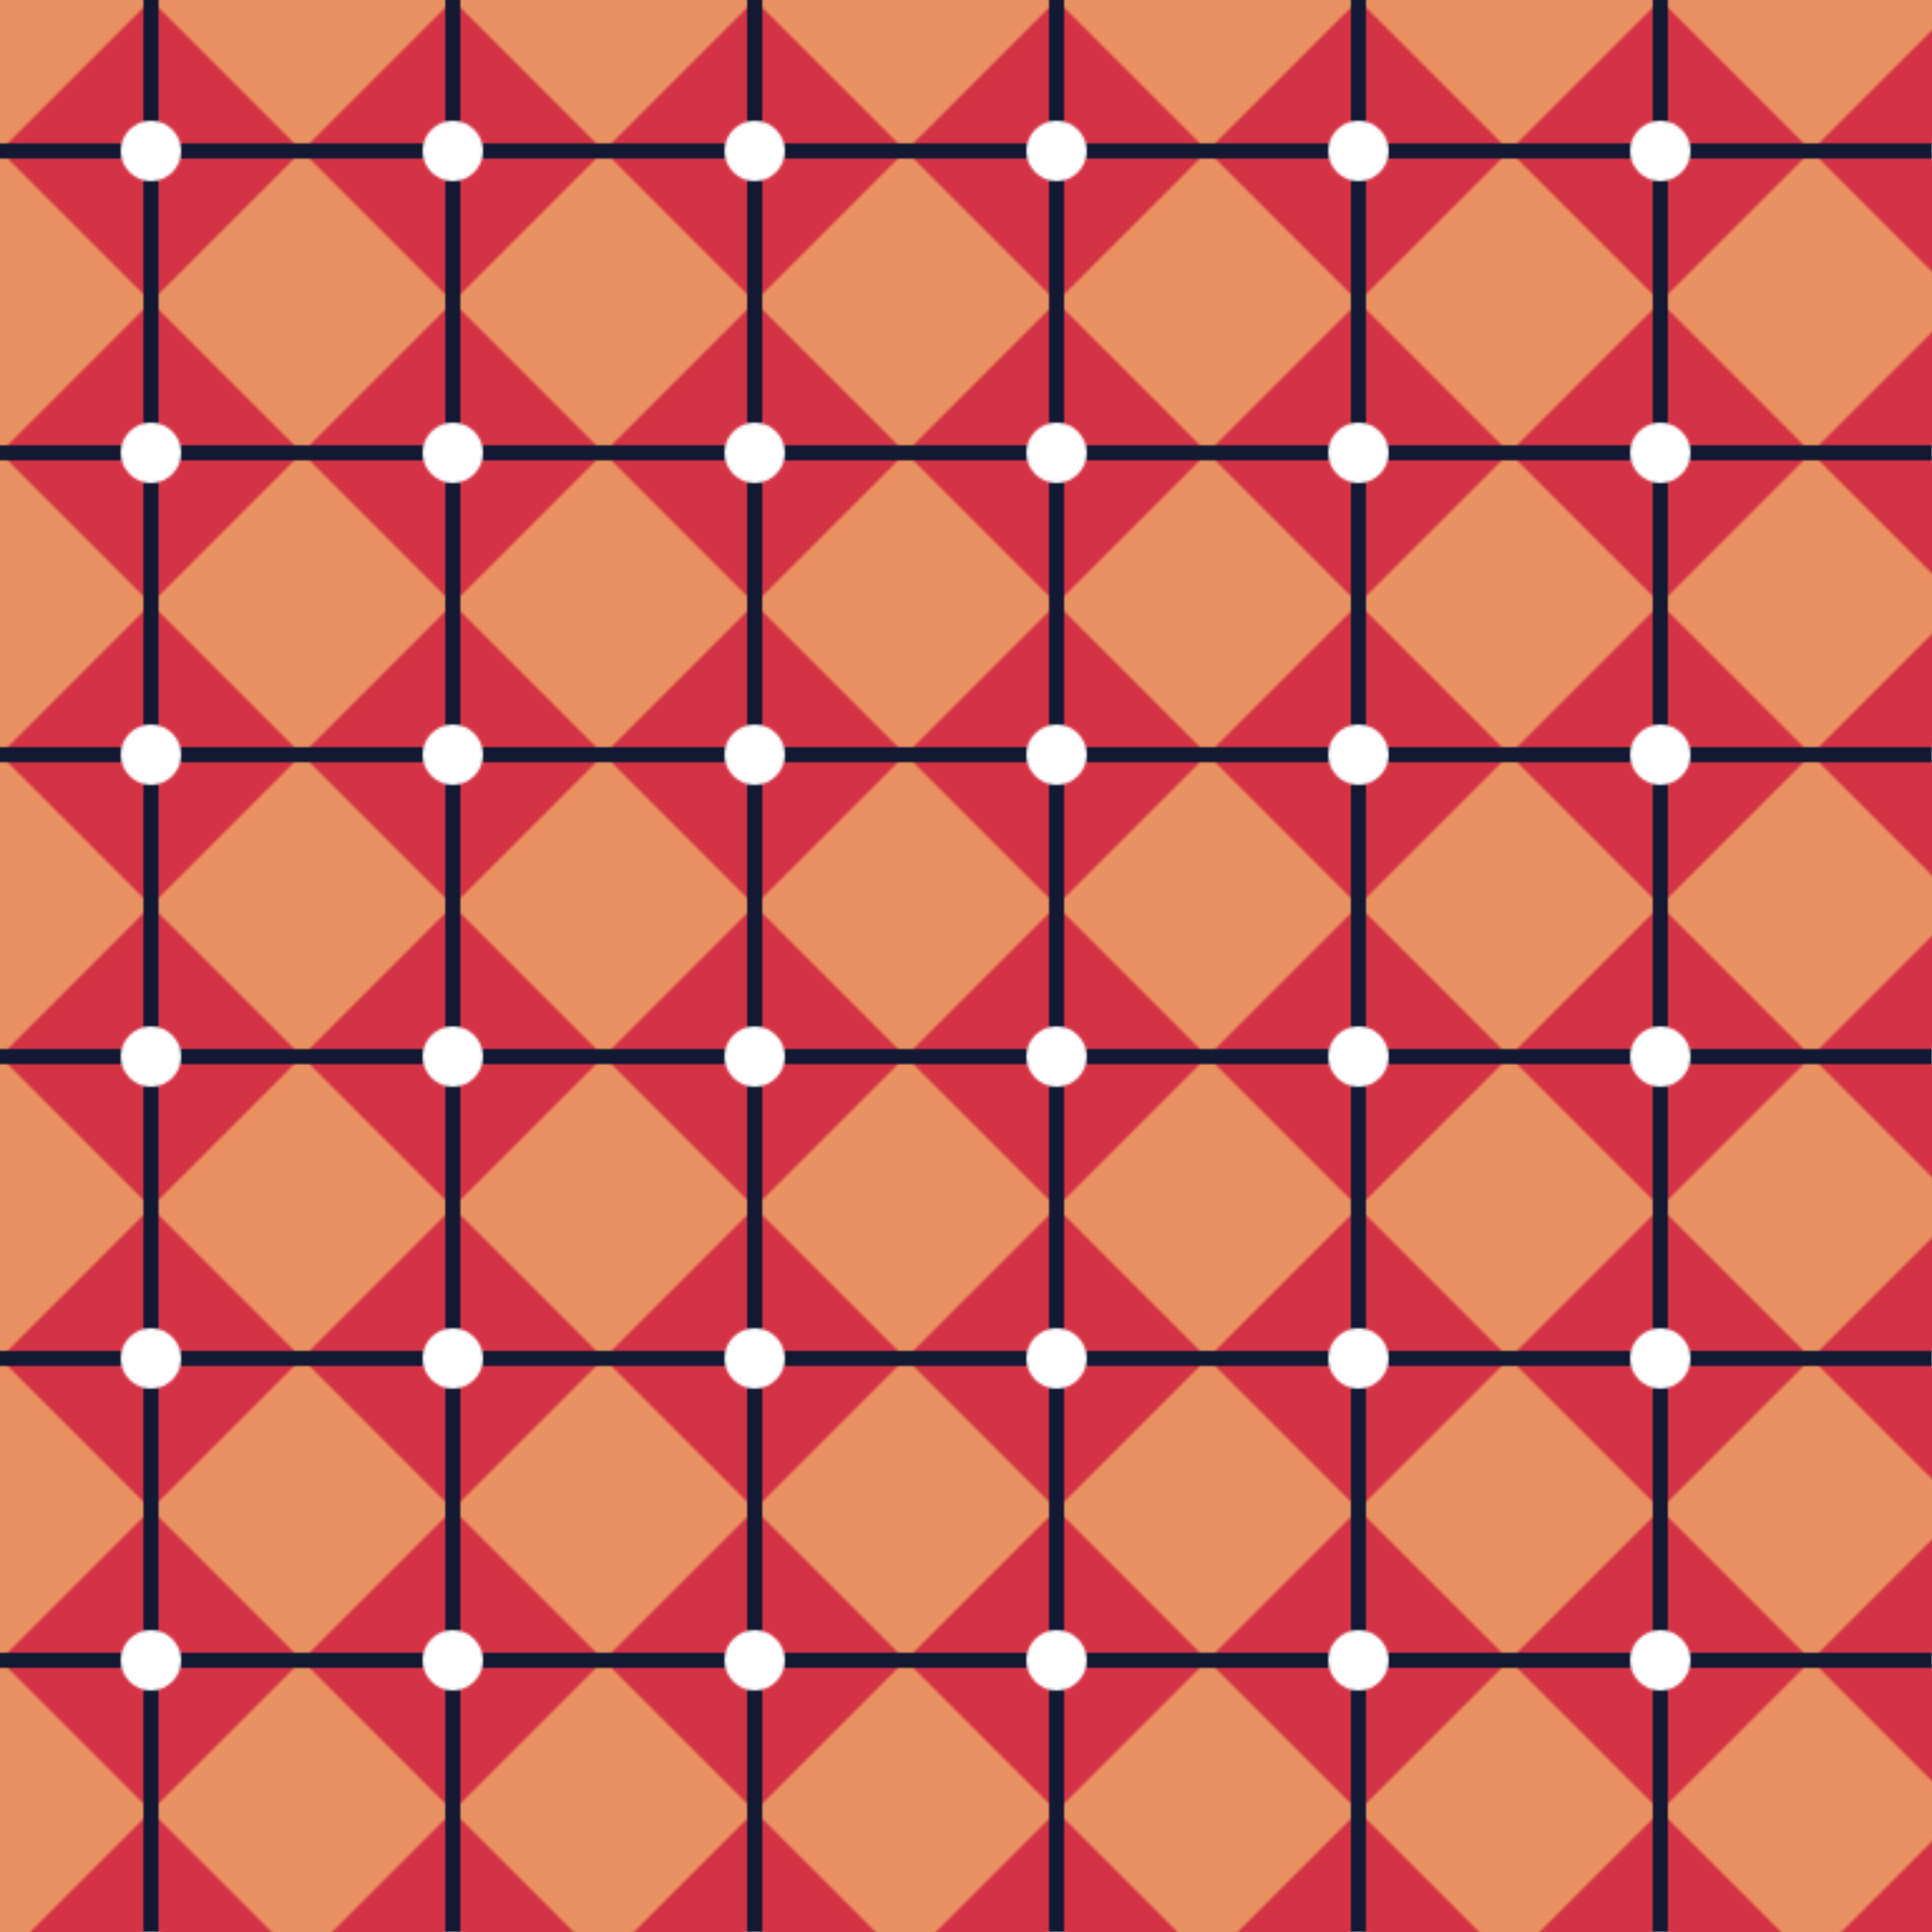 <svg xmlns="http://www.w3.org/2000/svg" viewBox="0 0 768 768">
  <defs>
    <pattern id="patternUnique" width="120" height="120" patternUnits="userSpaceOnUse">
      <!-- fond -->
      <rect width="120" height="120" fill="#EA9161"></rect>
      <!-- losange -->
      <polygon points="60,0 120,60 60,120 0,60" fill="#D43345"></polygon>
      <!-- croix -->
      <line x1="0" y1="60" x2="120" y2="60" stroke="#131833" stroke-width="6"></line>
      <line x1="60" y1="0" x2="60" y2="120" stroke="#131833" stroke-width="6"></line>
      <!-- cercle central -->
      <circle cx="60" cy="60" r="12" fill="#FFFFFF"></circle>
    </pattern>
  </defs>

  <rect width="100%" height="100%" fill="url(#patternUnique)"></rect>
</svg>
